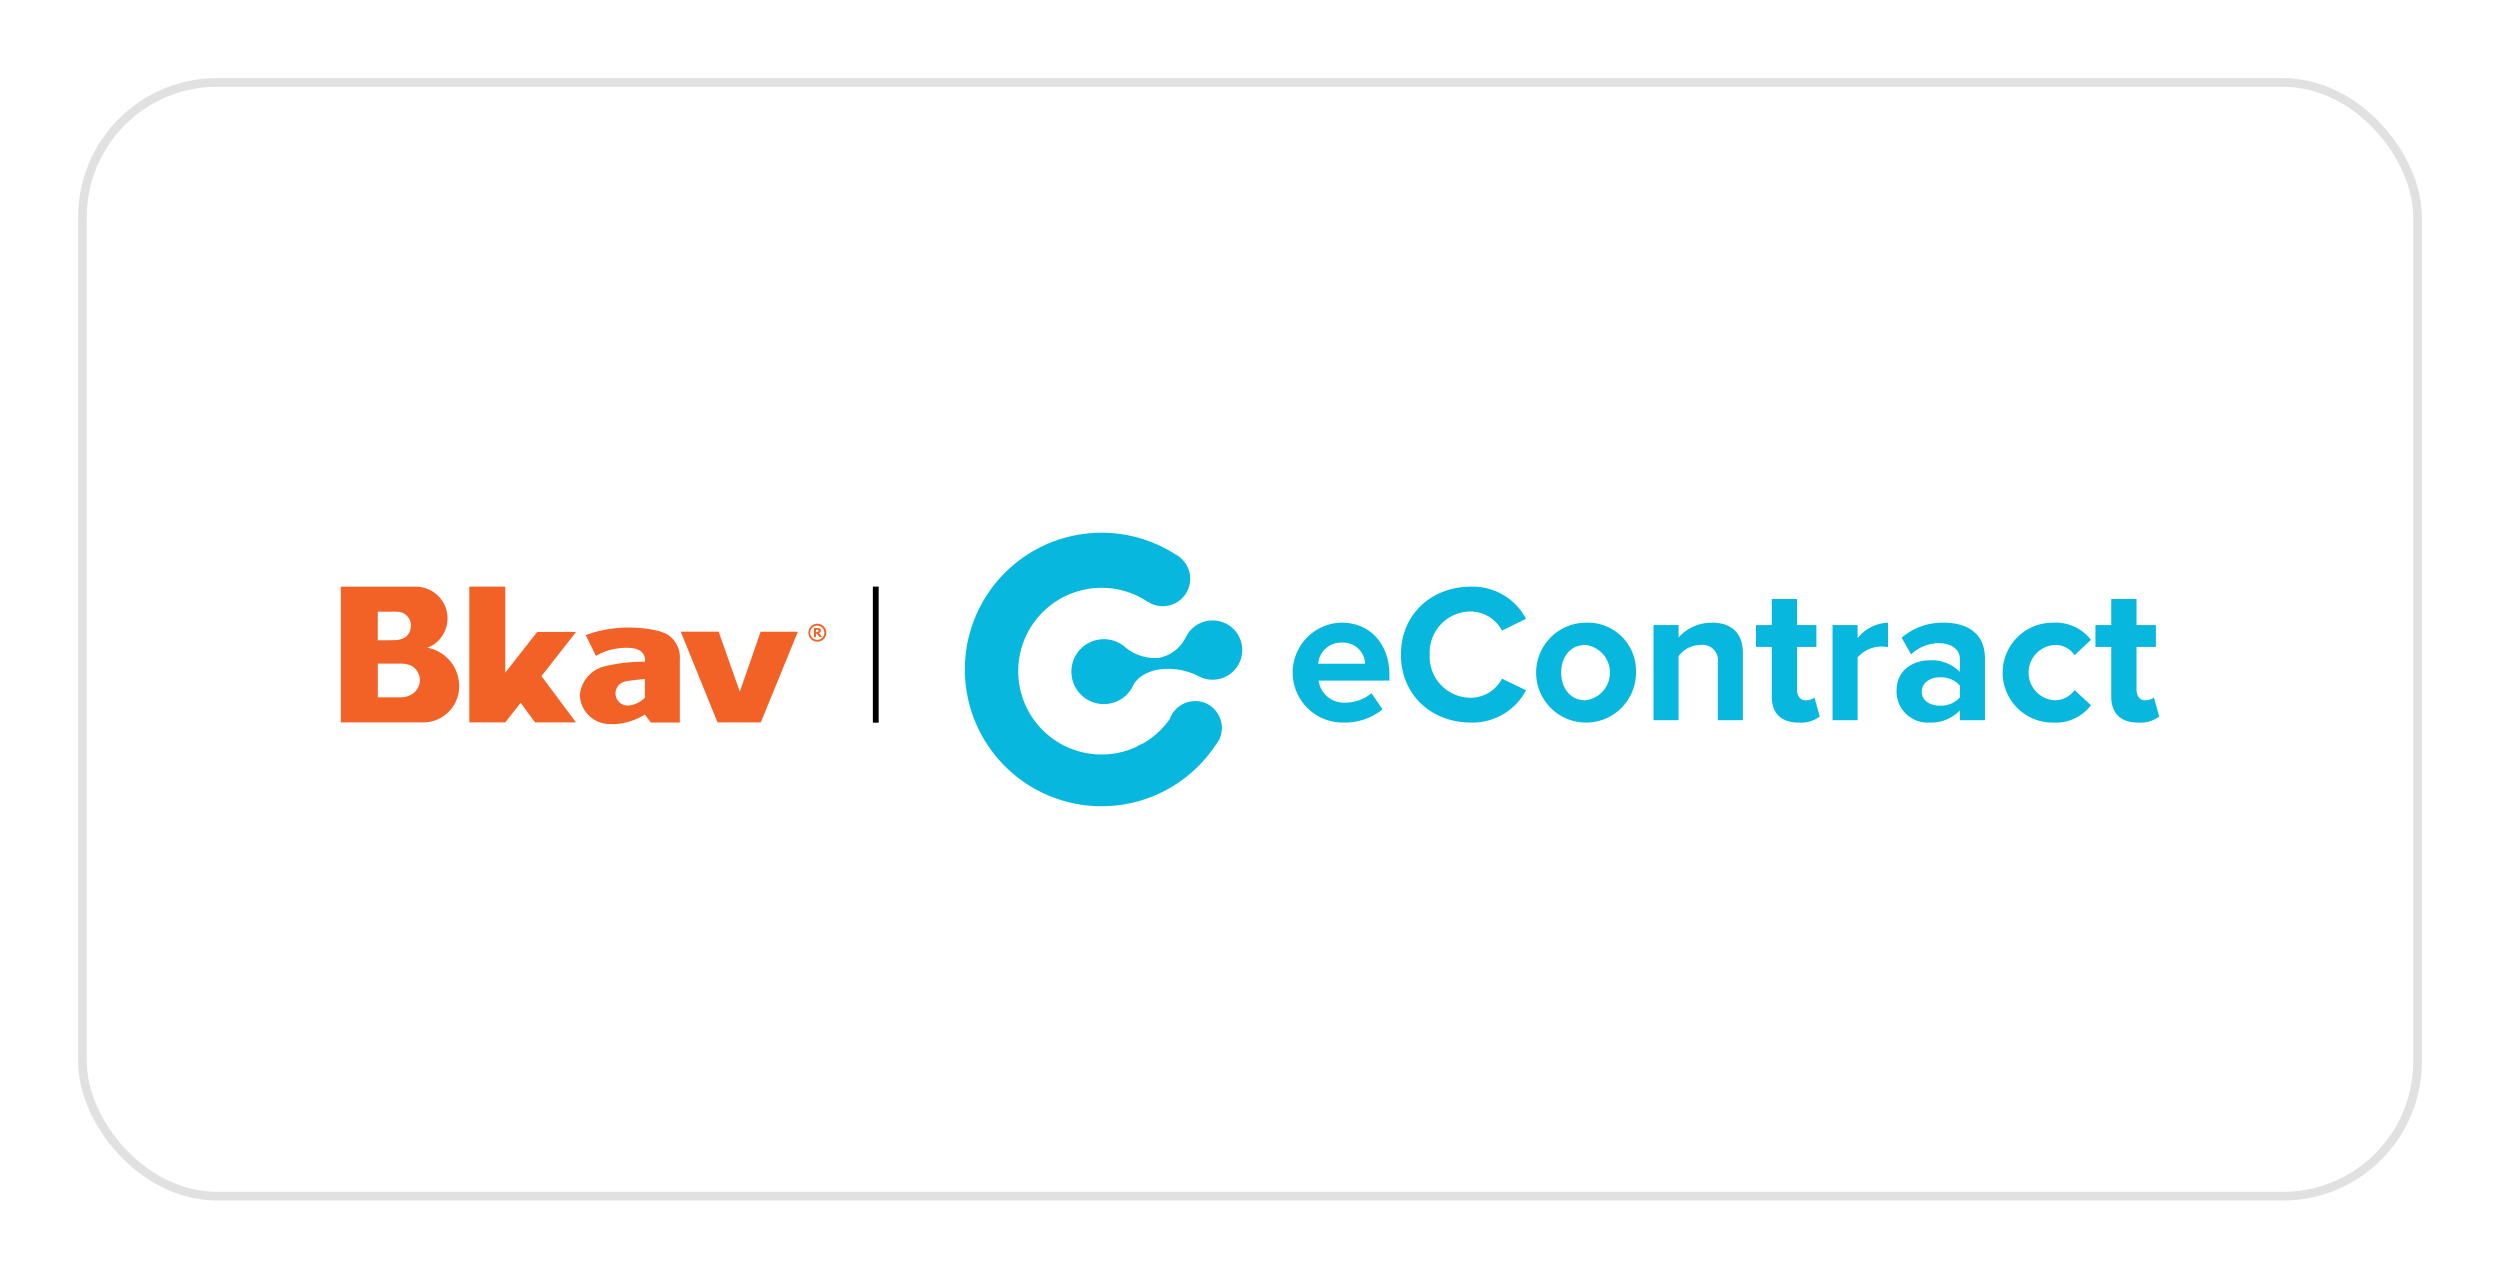 <svg xmlns="http://www.w3.org/2000/svg" xmlns:xlink="http://www.w3.org/1999/xlink" width="288" height="147.297" viewBox="0 0 288 147.297"><defs><filter id="a" x="0" y="0" width="288" height="147.297" filterUnits="userSpaceOnUse"><feOffset dy="3" input="SourceAlpha"/><feGaussianBlur stdDeviation="3" result="b"/><feFlood flood-opacity="0.161"/><feComposite operator="in" in2="b"/><feComposite in="SourceGraphic"/></filter></defs><g transform="translate(-39 -5685.188)"><g transform="translate(48 5691.188)"><g transform="matrix(1, 0, 0, 1, -9, -6)" filter="url(#a)"><g transform="translate(9 6)" fill="#fff" stroke="#e1e1e1" stroke-width="1"><rect width="270" height="129.297" rx="16" stroke="none"/><rect x="0.5" y="0.5" width="269" height="128.297" rx="15.5" fill="none"/></g></g><g transform="translate(-48 -5691.188)"><g transform="translate(78.26 5746.564)"><path d="M432.923,50.145a3.422,3.422,0,0,0-4.547,1.647,4.4,4.4,0,0,1-3.057,2.342,5.382,5.382,0,0,1-3.843-1.171,3.739,3.739,0,1,0,.865,4.336.83.83,0,0,0,.046-.108,3.544,3.544,0,0,1,.778-.869,5.018,5.018,0,0,1,2.164-.852,7.738,7.738,0,0,1,4.489.749c.066.037.137.074.211.108a3.417,3.417,0,0,0,2.9-6.189Z" transform="translate(-331.048 -39.724)" fill="#08b7dd"/><path d="M381.172,19.375l.021.021h-.021a3.091,3.091,0,0,0-2.95,2.164.716.716,0,0,1,.025-.087,9.615,9.615,0,0,1-3.119,2.822,3,3,0,0,0-.724.372,9.6,9.6,0,1,1,1.382-16.672l.012-.017c.087.054.17.112.261.157a3.159,3.159,0,0,0,3.533-5.159l.012-.017c-.046-.033-.1-.062-.141-.1a3.037,3.037,0,0,0-.529-.356,15.754,15.754,0,1,0,4.588,21.972c.021-.025.041-.046.062-.066.124-.19.244-.376.36-.571a3.056,3.056,0,0,0,.314-1.349v-.021a3.09,3.09,0,0,0-3.09-3.086Z" transform="translate(-282.76)" fill="#08b7dd"/><path d="M546.432,51.091h-.256a5.756,5.756,0,0,0,.434,11.5,6.866,6.866,0,0,0,4.526-1.518l-1.274-1.862a4.691,4.691,0,0,1-2.933,1.088,2.958,2.958,0,0,1-3.161-2.54h8.163v-.637c0-3.587-2.23-6.036-5.5-6.036Zm-2.706,4.72a2.635,2.635,0,0,1,2.706-2.428h.058a2.54,2.54,0,0,1,2.648,2.433h-5.411Z" transform="translate(-431.129 -40.731)" fill="#08b7dd"/><path d="M610.531,33.485a4.11,4.11,0,0,1,3.57,2.2l2.772-1.361a6.943,6.943,0,0,0-6.342-3.7c-4.547,0-8.072,3.177-8.072,7.827s3.525,7.827,8.072,7.827a6.98,6.98,0,0,0,6.342-3.719l-2.772-1.34a4.071,4.071,0,0,1-3.57,2.2,4.718,4.718,0,0,1-4.754-4.969A4.718,4.718,0,0,1,610.531,33.485Z" transform="translate(-480.332 -24.415)" fill="#08b7dd"/><path d="M684.54,51.107a5.753,5.753,0,1,0,5.821,5.742A5.554,5.554,0,0,0,684.54,51.107Zm0,8.94c-1.8,0-2.8-1.473-2.8-3.2s1-3.177,2.8-3.177a3.211,3.211,0,0,1,0,6.375Z" transform="translate(-541.153 -40.747)" fill="#08b7dd"/><path d="M752.735,51.112a5.032,5.032,0,0,0-3.843,1.7V51.38H746V62.339h2.888V54.967a3.139,3.139,0,0,1,2.5-1.295,1.78,1.78,0,0,1,2.023,2.044v6.623H756.3V54.6c0-2.135-1.159-3.5-3.57-3.5Z" transform="translate(-594.778 -40.747)" fill="#08b7dd"/><path d="M809.959,49.322c-.637,0-1-.521-1-1.2V43.17h2.23V40.651h-2.23v-3h-2.908v3h-1.82V43.17h1.82v5.717c0,1.953,1.092,3,3.115,3a3.588,3.588,0,0,0,2.412-.7L810.964,49a1.581,1.581,0,0,1-1,.319Z" transform="translate(-641.2 -30.022)" fill="#08b7dd"/><path d="M850.632,52.878v-1.5h-2.888V62.339h2.888V55.1a3.687,3.687,0,0,1,2.706-1.249,3.936,3.936,0,0,1,.794.066V51.107A4.706,4.706,0,0,0,850.632,52.878Z" transform="translate(-675.895 -40.747)" fill="#08b7dd"/><path d="M889.5,51.091a7.2,7.2,0,0,0-4.8,1.725l1.088,1.928a4.651,4.651,0,0,1,3.206-1.295c1.456,0,2.412.728,2.412,1.837v1.477a4.53,4.53,0,0,0-3.479-1.34c-1.75,0-3.818.976-3.818,3.541a3.582,3.582,0,0,0,3.818,3.628,4.549,4.549,0,0,0,3.479-1.406v1.133h2.888V55.24c0-3.152-2.3-4.154-4.8-4.154Zm1.907,8.6a2.9,2.9,0,0,1-2.321.956c-1.138,0-2.069-.592-2.069-1.609s.931-1.655,2.069-1.655a2.892,2.892,0,0,1,2.321.952v1.357Z" transform="translate(-704.887 -40.731)" fill="#08b7dd"/><path d="M950.41,53.672a2.667,2.667,0,0,1,2.321,1.179l1.886-1.771a5.121,5.121,0,0,0-4.344-1.973,5.753,5.753,0,1,0,0,11.505,5.067,5.067,0,0,0,4.344-2l-1.886-1.746a2.777,2.777,0,0,1-2.321,1.179,3.195,3.195,0,0,1,0-6.375Z" transform="translate(-752.999 -40.747)" fill="#08b7dd"/><path d="M1003.869,49a1.618,1.618,0,0,1-1,.319c-.636,0-1-.521-1-1.2V43.17h2.23V40.651h-2.23v-3h-2.913v3h-1.82V43.17h1.82v5.717c0,1.953,1.093,3,3.116,3a3.591,3.591,0,0,0,2.412-.7Z" transform="translate(-795 -30.022)" fill="#08b7dd"/><path d="M55.238,35.832a.266.266,0,0,0,.062-.19.281.281,0,0,0-.033-.141.254.254,0,0,0-.1-.1.314.314,0,0,0-.124-.041.779.779,0,0,0-.17-.008h-.376v1.038h.248v-.381h.1l.306.381h.31l-.376-.447A.433.433,0,0,0,55.238,35.832Zm-.223-.1a.209.209,0,0,1-.046.05.117.117,0,0,1-.07.029.416.416,0,0,1-.1.012h-.058v-.294h.075a.612.612,0,0,1,.087,0,.111.111,0,0,1,.062.021.105.105,0,0,1,.05.046.165.165,0,0,1,.012.062.233.233,0,0,1-.012.074Zm.612-.575a1.034,1.034,0,1,0,.306.736A1.008,1.008,0,0,0,55.627,35.162Zm-.161,1.311a.8.8,0,0,1-1.15,0,.811.811,0,0,1,0-1.15.8.8,0,0,1,1.15,0A.816.816,0,0,1,55.465,36.473Zm-9.5,6.218-2.437-6.913H39.161L43.4,46.224h4.985l4.269-10.446H48.366ZM10.024,37.619,10,37.607a4.136,4.136,0,0,0,.678-.335,3.653,3.653,0,0,0-2-6.685H0V46.224H7.3c.141,0,.273,0,.41,0H9.689a4.158,4.158,0,0,0,3.938-4.431,4.494,4.494,0,0,0-3.607-4.166ZM4.261,33.466h2.1a2.711,2.711,0,0,1,.707.108,1.656,1.656,0,0,1,.96,1.067A1.539,1.539,0,0,1,8.071,35a2.382,2.382,0,0,1-.137.8,1.655,1.655,0,0,1-.467.587,1.772,1.772,0,0,1-.228.128,2.26,2.26,0,0,1-.836.223c-.273.012-.4.021-1.076.021H4.261v-3.3Zm4.013,9.466a2.479,2.479,0,0,1-1.34.4H4.265V39.448H6.9a3.179,3.179,0,0,1,.985.153c.062.021.124.046.186.07a1.889,1.889,0,0,1,.2,3.256ZM22.626,35.8l-3.682,4.7V30.578H14.806V46.224h4.137l1.779-2.255,1.655,2.255h4.716l-3.976-5.333L27.106,35.8Zm15.175.41c-.844-.616-2.9-.918-4.741-.918a14.987,14.987,0,0,0-2.234.194,12.946,12.946,0,0,0-2.615.687L29.4,38.567A6.31,6.31,0,0,1,31.95,37.7a5.808,5.808,0,0,1,1.651-.025,2.012,2.012,0,0,1,.947.348,1.285,1.285,0,0,1,.5,1.134v.079a19.05,19.05,0,0,0-4.642.525,3.759,3.759,0,0,0-2.867,3.3,3.459,3.459,0,0,0,3.479,3.355l.509.008a7.3,7.3,0,0,0,3.5-1.109l.691.927h3.339V38.964A3.14,3.14,0,0,0,37.8,36.213Zm-2.764,7.161a3.042,3.042,0,0,1-1.953.91.938.938,0,0,1-.186-.012c-.029,0-.058-.008-.083-.008s-.037-.008-.054-.008a1.4,1.4,0,0,1-.008-2.739.187.187,0,0,0,.037-.012c.567-.124,2.242-.281,2.242-.281v2.155Z" transform="translate(0 -24.379)" fill="#f26226"/><path d="M303.543,31.454h-.318V46.778h.318Z" transform="translate(-241.757 -25.078)" fill="#fff" stroke="#000" stroke-miterlimit="10" stroke-width="0.35"/></g></g></g></g></svg>